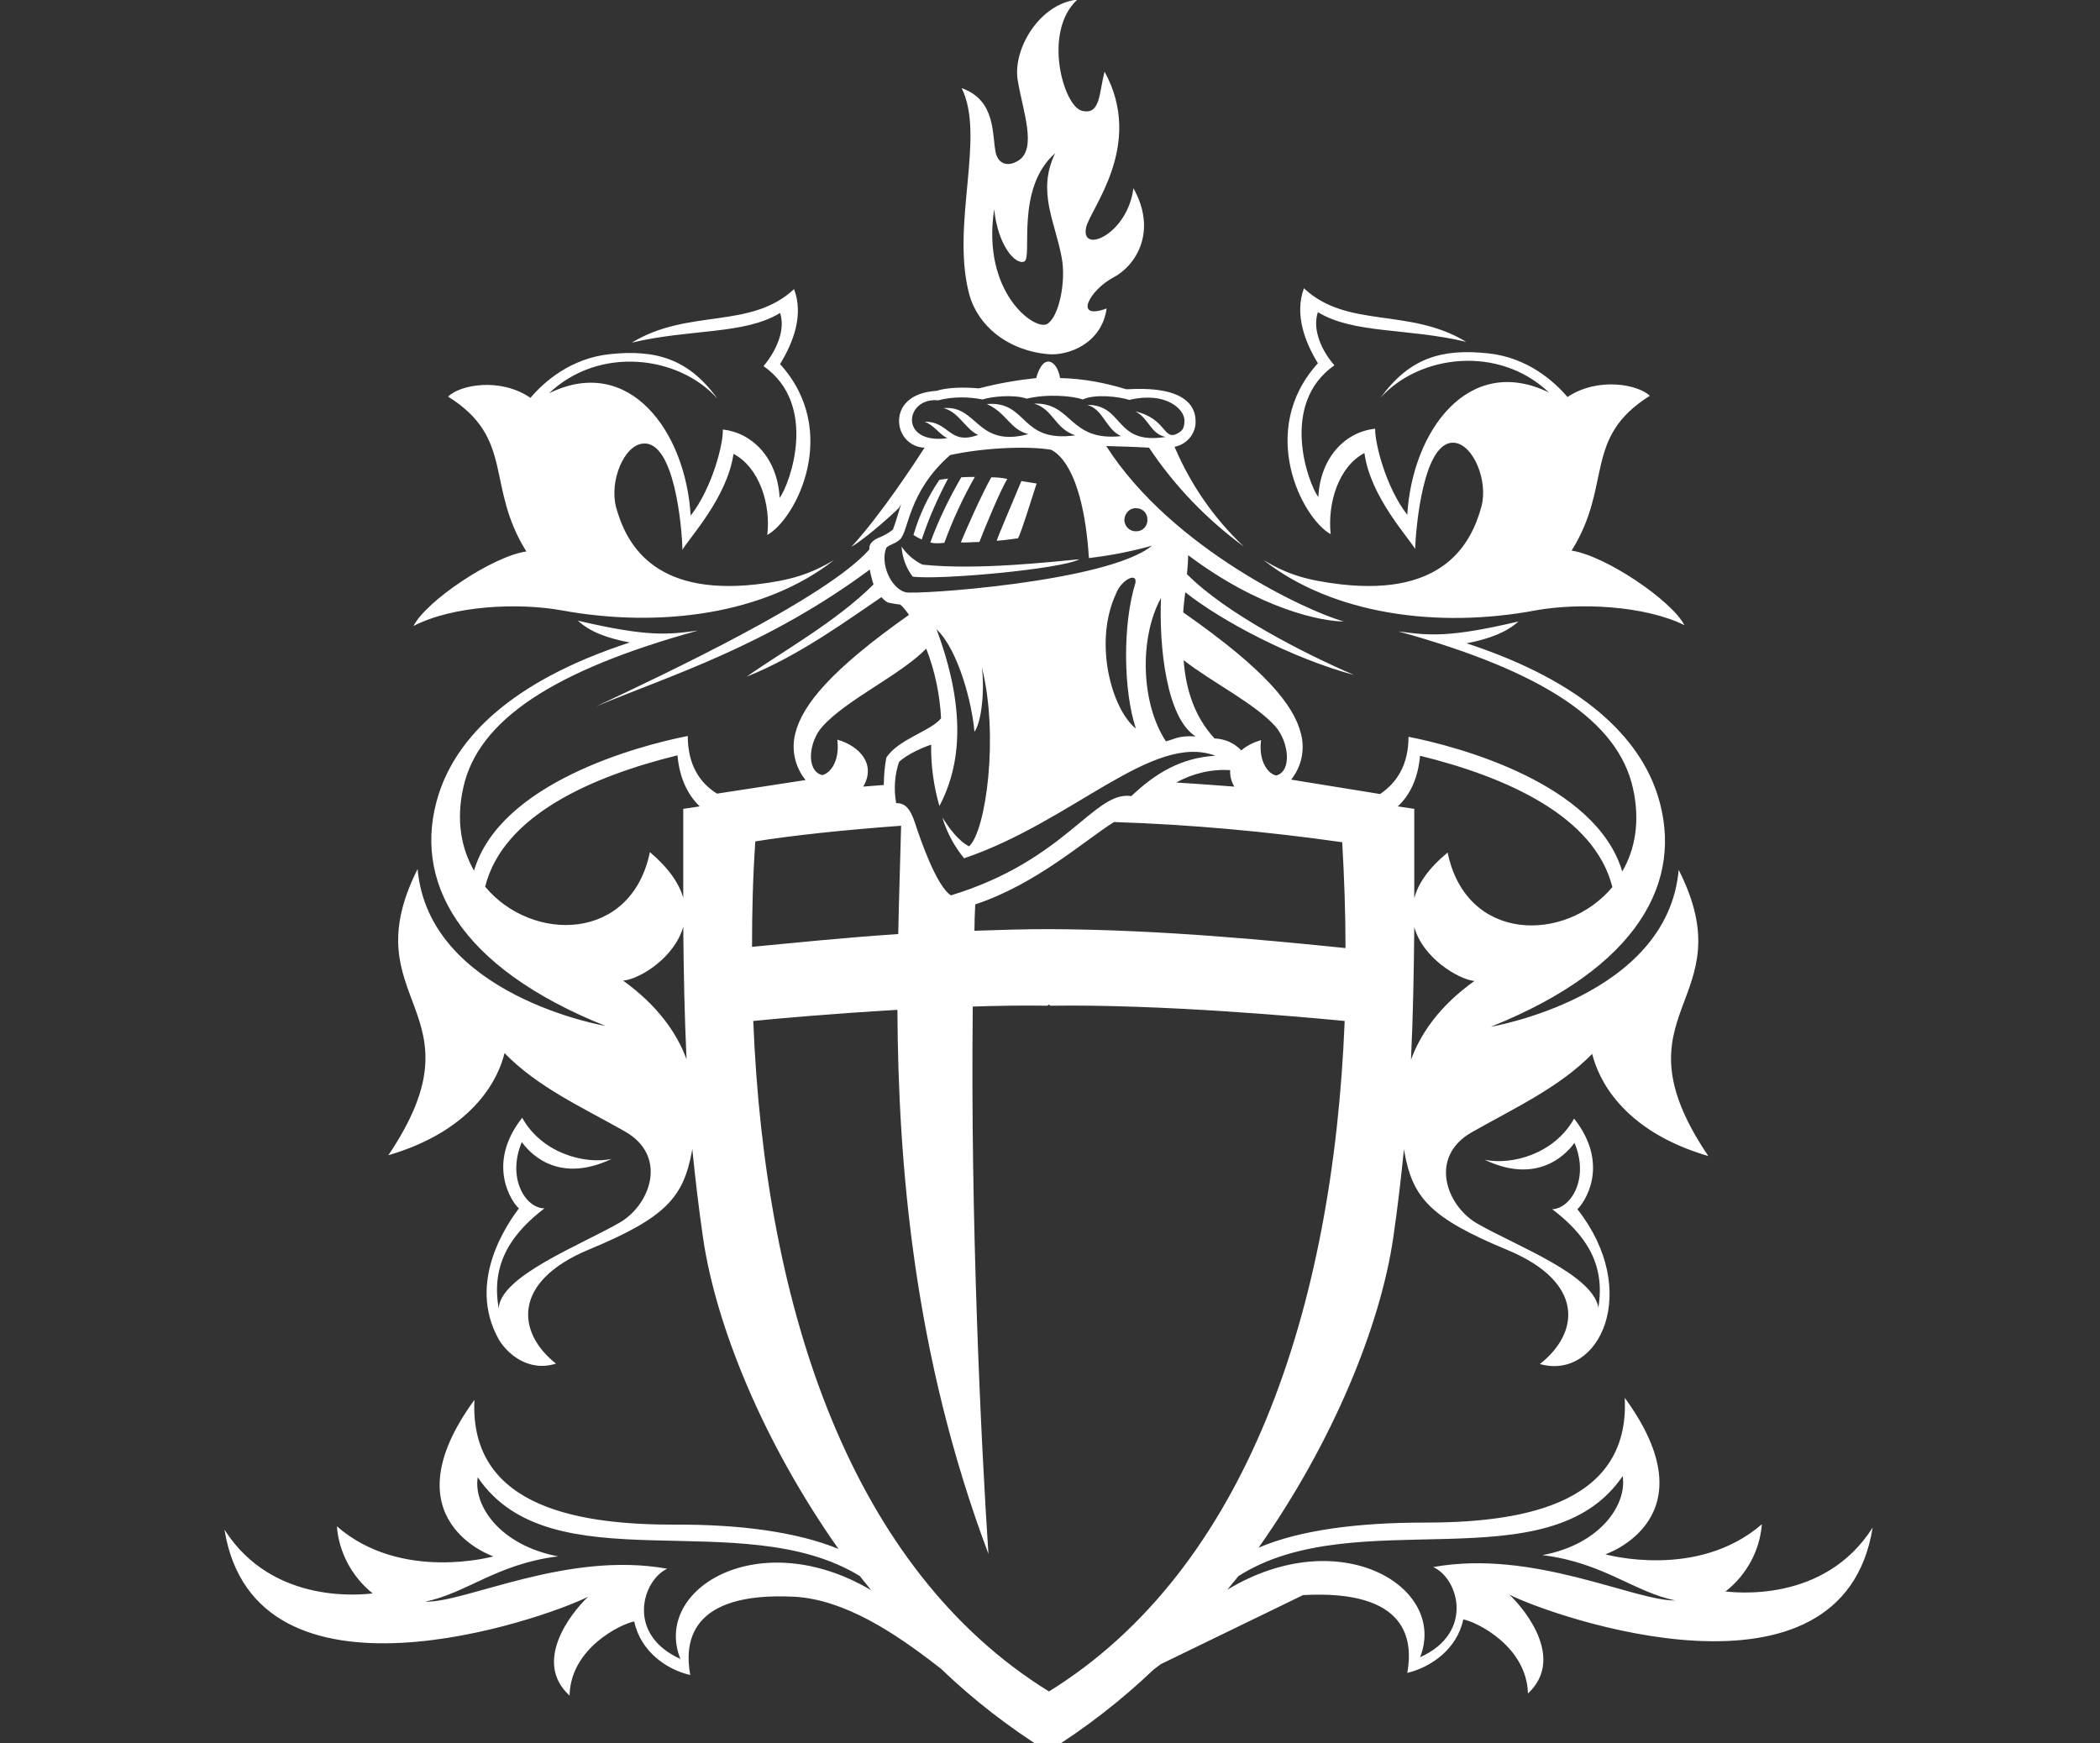 <svg version="1.1" id="Logo" xmlns="http://www.w3.org/2000/svg" xmlns:xlink="http://www.w3.org/1999/xlink" x="0px" y="0px" viewBox="0 0 509.9 423.3" style="enable-background:new 0 0 509.9 423.3;" xml:space="preserve">
<rect x="0" y="0" width="509.9" height="423.3" fill="#333333" stroke="none"/>
<style type="text/css">
	.st0{fill:#FFFFFF;}
</style>
<path class="st0" d="M230.2,116.2l-2.1,0.3c-2.8,4.1-4.9,8.6-6.3,13.4c0.6,0.4,1.3,0.8,2,1.1C225.5,125.9,227.7,120.9,230.2,116.2
	 M237.8,131.6c1.5-3.9,5.3-13,6.8-15.3c-1.3-0.3-2.6-0.4-3.9-0.4c-2.2,3.8-6.4,13.3-7.4,15.8C234.6,131.8,236.1,131.6,237.8,131.6
	 M229.3,131.8c2-5.5,4.5-10.9,7.4-16c0,0-2.4,0-3.3,0.1c-2.9,5-5.5,10.3-7.5,15.8C225.9,131.7,226.7,132.1,229.3,131.8 M348,380.5
	c6.1,2.7,10.1,15.9-3.2,21.9c6.8-17.1-19.5-32.9-46.8-16.4c0.9-1.1,1.8-2.2,2.7-3.3c28.5-18.2,75.3,2.2,93.3-24.3
	c1.1,6.9-5.4,16.6-19.5,19.2c14.8,1.8,22.3,9,32.3,11C396.9,388.8,372.3,376.1,348,380.5 M254.7,410.7
	c-47.9-29.6-69-92.6-71.8-162.8c6-0.6,19.5-1.8,35-2.7c0.2,37.4,3.9,83.7,22.1,132.1c-1.8-27-4.4-81.5-3.8-132.9
	c6.1-0.2,12.2-0.3,18.1-0.2l0.4-0.3l0.3,0.3c27.1-0.4,61,2.7,71.5,3.7C323.7,318.1,302.5,381.1,254.7,410.7 M165.2,402.8
	c-13.3-6-9.2-19.1-3.2-21.9c-24.4-4.4-48.9,8.3-58.8,8c10-2,17.5-9.2,32.3-11c-14.1-2.7-20.6-12.3-19.5-19.2
	c17.9,26.4,64.2,6.4,92.8,24c0.9,1.2,1.8,2.2,2.7,3.4C184.4,370.1,158.4,385.7,165.2,402.8 M183.4,204.3c8.6-1.4,21.6-2.8,35.4-3.8
	c-0.2,7.9-0.5,16.7-0.7,26.3c-13.6,0.9-25.9,2.2-35.5,3.1C182.6,221.4,182.8,212.9,183.4,204.3 M199.7,176.4
	c5.8-6.5,18.8-12.4,25.2-18.9c2.1,5.4,3.3,11.1,3.6,16.9c-2.4,3.1-10.5,5.1-13.3,9.6c-0.4,2.2-0.6,4.4-0.6,6.6l-5,0.4
	c3.2-5.4-0.9-9.9-6.3-11.4c0.7,5.4-1.9,8.3-3.7,8.6C195.6,187.1,196.4,180,199.7,176.4 M219.8,143.8c-3.6-1.1-6.1-7-4.6-10.8
	c0.8-0.8,2.1-0.9,3.3-2c2.2-2,1.9-11.5,12.2-20.5c7.6-1.7,18.5-2.3,24.5-1.3c0.7,0.4,7.7,3.2,9.2,26.3c5.2-0.6,10.3-1.6,15.3-3
	C269.1,141.3,222.2,144.5,219.8,143.8 M227.8,97.2c3.5-0.9,7.2-0.9,10.8-0.2c2-0.7,7.5-1.3,10.7-0.2c4.9-1.2,11.1-0.7,13.6,0.2
	c3-1.4,8.8-0.7,11.3,0.1c8.8-2.1,13.4,2.2,13.4,5c0,2-0.6,2.5-1.6,3.1c-3.6,2-2.6-3.5-10.3-5.3c3.3,1.7,3.6,5.4,7.3,6.2
	c-12.5,2-10-7.8-19-7.8c3.9,1.1,4.5,5.9,8.2,7.6c-12.8,1.3-11.7-8.2-21.1-7.9c4.7,1.4,5,6.1,10,7.7c-13.6,1.9-11.4-8.4-21.5-7.6
	c4.8,2.1,5.6,6.2,10.1,7.3c-12.6,3.4-12.3-7.1-20.6-6.3c3.7,0.9,5.4,5.2,8.4,6.5c-7.1,2.6-6.9-3.3-13-3.2c2.4,0.9,3.3,2.8,5.5,4
	C218.2,108,219.7,96.4,227.8,97.2 M275.9,123.4c1.6,0,2.8,1.3,2.7,2.9c0,1.6-1.3,2.8-2.9,2.7c-1.5,0-2.7-1.3-2.7-2.8
	C273.1,124.6,274.3,123.3,275.9,123.4C275.9,123.4,275.9,123.4,275.9,123.4 M290.3,178.8c-4.3-0.2-4.8,0.6-7.2,1.2
	c-6-9-6.6-25-1.2-34.8C281.4,157.3,283.3,174.4,290.3,178.8 M309.7,176.4c3.2,3.7,4.1,10.8,0.2,11.9c-1.8-0.3-4.4-3.2-3.7-8.6
	c-1.7,0.5-3.4,1.3-4.8,2.5c-1.7-1.8-4-2.8-6.5-2.9c-5-5.4-7-12.2-7.5-19C294.3,165.7,304.7,170.8,309.7,176.4 M298.7,187
	c-0.1,1.4,0.3,2.8,1,4c-4.9-0.4-9.6-0.7-14.1-1C289.6,187.8,294.1,186.7,298.7,187 M275.8,176.9c-5.8-4.6-10.4-20.8-4.8-32.8
	c1.2-3.2,5.1-5.3,4.7-2.6C272.5,151.8,272.8,167.9,275.8,176.9 M228.1,195.7c5.3-10,6.5-23.6-0.7-42.9c5.4,5.1,8.7,18.4,9.2,24.9
	c1.8-2.5,2.5-10.4,1.8-15.7c4.2,16.7,1,39.8-3.1,43.5c-2.7-1.4-4.8-4.4-6.5-7c1.1,3.6,2.9,7,5.3,9.9c26.5-9,45.8-30.6,61-24.9
	c-8.4,0.5-14.6,4.3-20.4,9.8c-9-1.4-15.8,15.6-43.8,24.1c-3.5-2.2-7.4-13.5-8.7-17.5s-2.7-4.9-4.6-4.9c-0.6-3.3-0.4-6.8,0.7-10
	c0,0,2.1-2.2,7.8-4.2C226,185.7,226.7,190.9,228.1,195.7 M325.9,204.5c0.5,8.6,0.8,17.2,0.8,25.7c-17.8-1.8-44.7-4.5-72.1-4.6
	c-6.1,0-12.1,0.2-18,0.4c0-2.1,0.1-4.3,0.2-6.4c15-5,26.6-15.6,33.7-20C289.1,200.2,307.6,201.9,325.9,204.5 M165.9,196.4
	c0,7.6,0,14.7,0,21.6c-1-3.5-3.5-7.2-8.1-11.1c-4.5,21.9-28.7,22-40,8.4c4.3-17.2,25.6-26.7,46.7-31.9c0.5,5.7,2.6,9.7,5.4,12.4
	L165.9,196.4 M151.3,238.1c3.9-0.3,12.5-5.5,14.6-13.1c0.1,11.1,0.3,21.6,0.8,32.2C164.3,250.7,159.6,244.1,151.3,238.1
	 M344.8,183.5c21.1,5.2,42.4,14.7,46.7,31.9c-11.4,13.6-35.5,13.5-40-8.4c-4.7,3.9-7.2,7.6-8.1,11.1c0-6.9,0-14.1,0-21.7l-4-0.6
	C342.3,193.1,344.3,189.1,344.8,183.5 M342.6,257.3c0.5-10.6,0.7-21.1,0.8-32.2c2.1,7.6,10.8,12.7,14.6,13.1
	C349.7,244.1,345,250.8,342.6,257.3 M419,386.4c5.1-4,8.3-9.9,8.8-16.3c-15.7,13.6-38,7.3-38,7.3s26.1-8.7,4.7-38
	c1.4,26.9-27.1,30.3-48.7,30.3c-15.6,0-30,1.7-40.2,6.1c18.1-25.7,29.6-54,32.7-75.3c1.1-7.5,1.9-14.6,2.6-21.5l0.1,0.7
	c2,11.1,6.2,16,25,23.8s17.6,20.1,7.9,27.7c14.5,4.1,24.7-17.8,9.1-37.6c1.5-1.3,8.2-10.6-0.8-22c-4.7,8.5-15,11.4-21.7,10
	c13.8,6.6,20.7-2.6,21.8-4.1c3.7,8.8-1,16-5.4,16.1c7.7,5.9,13,12.9,11.2,23.9c-1.4-8.1-19.8-14.9-29.4-20.4
	c-7.5-4.3-11.9-16.2-1.3-22.2s21.1-10.8,29.2-19c1.4,5.7,7,18.6,28.2,24.8c-24-35.5,9.2-37.1-7.2-69.5
	c-2.7,30.9-45.6,38.1-45.6,38.1c35.7-14.3,47.1-35.3,40.5-56.2c-4.4-13.8-17.7-27.5-46.4-36.9c5.7-1.1,9.7-2.7,12.6-5.3
	c-17,4-21.8,3.4-29.2,2.4c35.2,9.7,53.4,21.8,57,38.1c1.8,8,0.5,14.9-2.6,20.2c-6.4-21.4-39.7-30.3-51.9-32.7
	c0,6.9-2.9,11.2-6.9,13.9l-21.6-3.5c2.5-3.1,3.4-7.2,2.4-11.1c-1.7-7-8.8-15.7-28.6-29.5c0.1-1.7,0.3-3.4,0.5-4.9
	c8.8,7,25.8,16,41,20.1c-12.1-5.2-31.1-14.9-40.6-24.5c0-0.4,0.1-0.7,0.1-1.1c0.1-1.2,0.2-2.4,0.2-3.5
	c17.4,13.1,32.4,16.1,37.8,16.1c-8.5-2.3-41.7-17.6-57.7-42.6c3.5,0.1,7,0.2,10.4,0.4c6.2,9.3,14,17.4,23,24
	c-7.2-6.8-12.9-15-16.8-24.2h-0.1c3-0.5,5.3-3.2,5.2-6.2c0-2.7-1.3-8.6-16.2-7.8h-0.7c-5.2-1.6-10.6-2.6-16-2.7
	c-0.7-4.3-4.1-6.3-5.8,0c-4.7,0.5-9.3,1.3-13.9,2.5c-3.4-0.3-7.5-0.3-10.3,0.6c-6.5,0.4-9,3.8-9.1,7.1c-0.1,3.6,2.6,6.6,6.2,6.7
	c-2.2,3.4-10.6,16.3-17.8,24.1c5-3.1,11.5-9.4,11.5-9.4l0.6-1c-0.8,2.5-1.4,4.7-2,6.2c-1.1,0.9-2.3,1.5-3.5,2
	c-0.3,0.1-2.1,0.9-2.2,2.3v0.5c-10.5,11.9-50,30.4-66.3,38.1c17.9-7.5,41.1-14.5,66.4-33.2c0.2,1.2,0.5,2.4,0.9,3.6
	c-9.1,9.1-22.5,16.5-30.8,22.4c12.8-5.1,24.7-13.9,32.7-19.3c0.5,0.5,1,1,1.6,1.3c1,0.2,2,0.4,3,0.5c0.8,0.7,1.5,1.6,2.1,2.5
	c-19,13.4-25.9,21.9-27.6,28.8c-1,3.9-0.1,8.1,2.5,11.3l-21.5,3.3c-4.2-2.6-7.1-7-7.1-14c-12.2,2.4-45.6,11.4-51.9,32.7
	c-3.1-5.4-4.4-12.2-2.6-20.2c3.6-16.3,21.8-28.4,57-38.1c-7.3,1-12.1,1.6-29.2-2.4c3,2.7,6.9,4.2,12.6,5.3
	c-28.8,9.4-42,23.1-46.4,36.9c-6.6,20.8,4.8,41.9,40.5,56.2c0,0-42.9-7.3-45.6-38.1c-16.3,32.5,16.8,34-7.1,69.5
	c21.2-6.2,26.9-19.2,28.2-24.8c8.1,8.3,18.6,13,29.2,19s6.2,17.9-1.3,22.2c-9.6,5.5-29,13-29.3,20.8c-2-11.1,3.4-18.4,11.1-24.3
	c-4.5,0-9.2-7.2-5.5-16.1c1.1,1.5,7.9,10.7,21.8,4.1c-6.7,1.4-17-1.5-21.7-10c-9,11.4-2.3,20.8-0.8,22c-2.6,3.5-12.8,17.7-4.9,31.8
	c1.8,3.1,6.9,8.1,13.9,5.9c-9.5-7.5-10.8-19.9,8-27.7s22.9-12.7,25-23.8l0.1-0.6c0.7,6.9,1.5,14,2.6,21.5
	c3.1,21.4,14.7,49.8,32.9,75.6c-10.2-4.2-24.4-6-39.7-5.9c-21.6,0-50-3.4-48.7-30.3c-21.4,29.3,4.6,38,4.6,38s-22.4,6.3-38-7.3
	c0.5,6.4,3.7,12.3,8.7,16.3c-2,0.2-24.2,3.1-36-15.5c7.5,46.1,77.4,21.8,88.3,16.3c-4.4,4.2-13.4,15.9-4.5,24
	c0.2-11.5,12.5-17.4,15.7-18c1.5,7.2,7.8,11.7,13.6,13c-1.4-7.7-0.4-20.3,25.3-19c12.3,0.7,24.5,8.9,34.7,16.8l0.9,0.7
	c7.9,7.6,16.6,14.3,25.9,20.1c9.2-5.7,17.8-12.4,25.7-19.9l1.7-1.3l34.6-16.8c25.7-1.4,26.7,11.2,25.3,18.9
	c5.8-1.4,12.1-5.8,13.6-13c3.2,0.6,15.4,6.5,15.7,18c8.8-8.2-0.1-19.8-4.5-24c10.9,5.5,80.8,29.8,88.2-16.3
	c-11.8,18.6-33.9,15.7-36,15.5 M325.7,141.9c-8.6-1-13.2-2.5-18.9-5.9c16.7,13.1,42.1,16.7,66.1,12.2c10.5-1.9,26.4-1.2,36.1,3.6
	c-3.1-6-19.2-16.9-27.4-18.1c10-16,2.7-27.4,19-37.6c-2.9-2.8-12.7-4.6-20,0.3c-3.3-3.9-9.8-9.6-19.2-10.6
	c-11.2-1.2-19.1,1-26.2,10.8c9.4-10.5,28.7-12.9,40.9-1.3c-19.5-9.5-33.2,9.3-34.4,29.7c-5.3-6.8-7.9-17.6-7.8-20.9
	c-7,0.7-13.3,6.7-13.8,16.6c-2.5-3.4-9.5-22.6,3.9-32c-3.9-4.5-5.2-9.5-4-12.9c8.7,5.3,21.7,3.8,36,7.2c-13.8-8.4-28.8-3.1-39.4-13
	c-2.3,6.3,0.2,13,3.4,18.2c-14.8,16.3-3.9,37.6,3.1,41.5c-0.8-7.5,1.9-16.4,8.2-19.7c1.4,10.6,10.8,20.6,12.3,23.3
	c0.2-5.3,2-26.4,9.5-25.8c4.6,0.4,8.3,9.2,6.6,15.5C357.3,131.8,350.7,144.7,325.7,141.9 M247.2,130.7c1-2.1,2.9-8.4,4.5-13.3
	l-3.7-0.6c-2.1,5.1-5.6,13.2-6,14.5C243.8,131.2,245.5,130.9,247.2,130.7 M136.4,148.2c24,4.4,49.4,0.9,66.1-12.2
	c-5.8,3.4-10.4,4.9-18.9,5.9c-25.1,2.8-31.6-10.1-34-18.7c-1.7-6.3,1.9-15.2,6.6-15.5c7.6-0.6,9.4,20.5,9.5,25.8
	c1.5-2.7,10.9-12.7,12.4-23.3c6.3,3.3,9.1,12.3,8.2,19.7c7-3.9,17.9-25.2,3.1-41.5c3.2-5.2,5.8-11.9,3.4-18.2
	c-10.6,9.9-25.6,4.6-39.4,13c14.3-3.4,27.3-1.9,36-7.2c1.2,3.4-0.2,8.3-4,12.9c13.4,9.4,6.4,28.6,3.9,32
	c-0.5-9.9-6.9-15.9-13.8-16.6c0.2,3.2-2.5,14.1-7.8,20.9c-1.2-20.4-14.9-39.3-34.4-29.7c12.2-11.6,31.5-9.2,40.9,1.3
	c-7-9.7-15-12-26.2-10.8c-9.4,1-15.9,6.7-19.2,10.6c-7.3-5-17.1-3.2-20-0.3c16.3,10.2,9,21.6,19,37.6c-8.3,1.2-24.4,12.1-27.4,18.1
	C110,147,125.9,146.3,136.4,148.2 M262.1,135.8c-6.8,0.6-24.8,2.7-38.1,1.3c-2.1-1-3.8-2.5-5.1-4.4c0.2,2.7,1.1,5.2,2.7,7.3
	C227.8,140.9,257.6,138.2,262.1,135.8 M241.4,50.8c0.9,8.9,5.2,13.6,7.3,12.7s-2.3-17.7,7.5-26.3c-4.5,9.3,0,16.6,1.6,25.4
	c1.1,5.8-0.7,14.5-3.6,16.1C251.2,80.3,238.3,71,241.4,50.8 M235.2,70.9c2,8.3,9.7,14.3,19.4,15.1c4.7,0.4,12.9-2.5,14.1-11.1
	c-8.2,3-4.1-4.5,1.6-7.5s10.7-11.4,4.9-21.7c-1.4,11.2-12.8,16.1-11.5,9.6c0.9-4.5,14.3-20,4.5-37.9c-1.4,5.4-1,10.6-5.5,9.5
	s-9.6-19.2-1.1-27c-9.2,1-15.7,12-14.5,19.5s4.9,16.9,0,19.7c-2.8,1.6-4.7,0.4-5.3-1.9c-1-4.3,0.2-12.8-8.3-15.8
	C239.3,33.1,231,54,235.2,70.9"></path>
</svg>